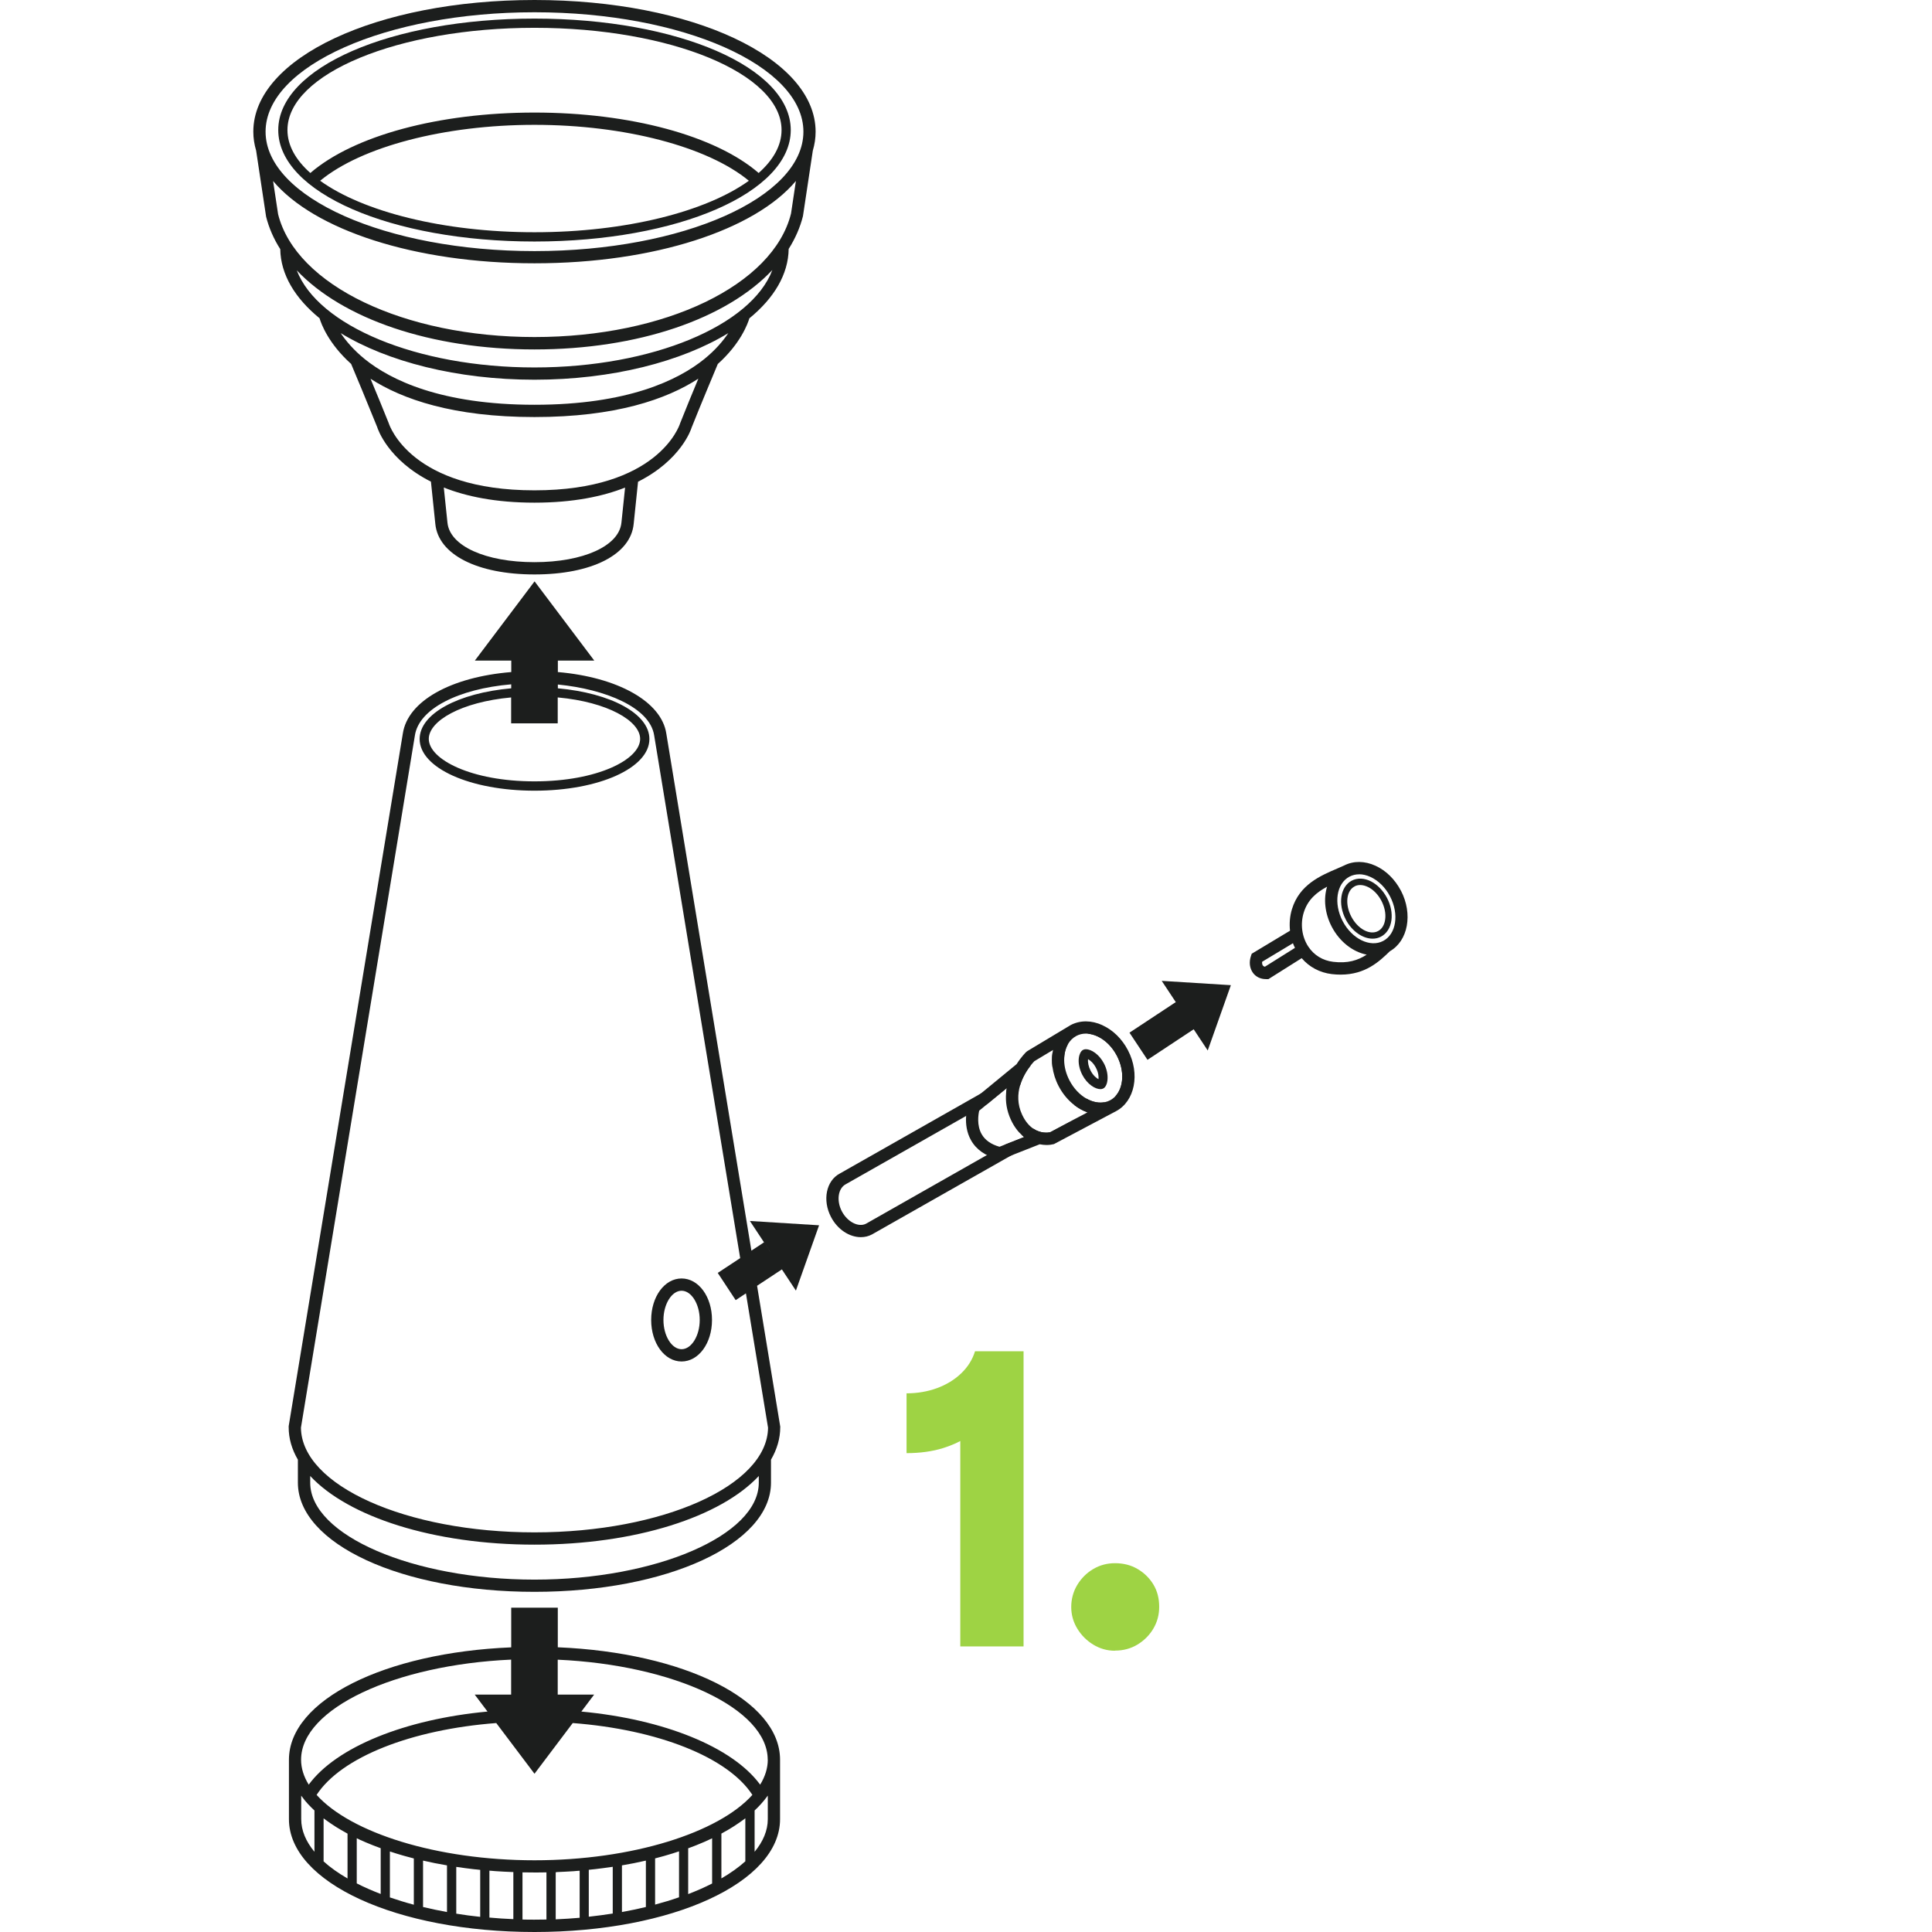 <svg xmlns="http://www.w3.org/2000/svg" fill="none" viewBox="0 0 130 130" height="130" width="130">
<g clip-path="url(#clip0_1463_6539)">
<path fill="#1C1E1D" d="M37.533 110.847V108.177H34.398V110.847C25.897 111.198 19.442 114.39 19.442 118.408V122.408C19.442 126.667 26.701 130 35.965 130C45.23 130 52.488 126.667 52.488 122.408V118.412C52.488 118.412 52.488 118.408 52.488 118.404C52.488 114.39 46.033 111.198 37.533 110.842V110.847ZM51.663 118.404C51.663 118.979 51.482 119.545 51.149 120.085C49.287 117.547 44.663 115.686 39.118 115.167L39.978 114.026H37.528V111.677C45.335 112.028 51.658 114.97 51.658 118.408L51.663 118.404ZM50.152 125.244C49.704 125.648 49.16 126.035 48.541 126.395V123.378C48.567 123.365 48.593 123.348 48.62 123.334C48.861 123.203 49.089 123.071 49.309 122.931C49.34 122.909 49.37 122.891 49.406 122.869C49.608 122.737 49.801 122.606 49.989 122.469C50.016 122.448 50.047 122.43 50.073 122.408C50.099 122.386 50.126 122.368 50.152 122.347V125.244ZM21.774 122.351C21.8 122.368 21.827 122.39 21.849 122.408C21.879 122.43 21.914 122.456 21.945 122.478C22.125 122.61 22.314 122.742 22.512 122.865C22.547 122.887 22.582 122.913 22.617 122.935C22.837 123.071 23.065 123.203 23.302 123.334C23.328 123.352 23.355 123.365 23.385 123.383V126.399C22.766 126.039 22.222 125.657 21.774 125.249V122.351ZM24.005 123.69C24.075 123.725 24.145 123.76 24.22 123.796C24.488 123.918 24.764 124.033 25.049 124.147C25.111 124.169 25.168 124.195 25.23 124.217C25.357 124.265 25.484 124.314 25.616 124.362V127.44C25.041 127.22 24.501 126.983 24.005 126.729V123.686V123.69ZM26.235 124.581C26.512 124.674 26.797 124.761 27.087 124.845C27.14 124.858 27.188 124.876 27.241 124.889C27.438 124.946 27.64 124.999 27.846 125.051V128.164C27.284 128.015 26.749 127.848 26.235 127.673V124.581ZM28.466 125.196C28.988 125.315 29.524 125.425 30.077 125.517V128.656C29.524 128.555 28.988 128.445 28.466 128.318V125.196ZM30.696 125.618C30.727 125.622 30.758 125.626 30.788 125.631C31.148 125.684 31.517 125.732 31.89 125.776C31.952 125.785 32.013 125.789 32.075 125.793C32.154 125.802 32.233 125.811 32.312 125.82V128.981C31.763 128.924 31.227 128.854 30.701 128.766V125.622L30.696 125.618ZM32.927 125.872C32.988 125.877 33.05 125.881 33.115 125.886C33.181 125.89 33.243 125.894 33.309 125.903C33.691 125.929 34.081 125.951 34.477 125.965C34.499 125.965 34.521 125.965 34.542 125.965V129.135C33.998 129.113 33.458 129.078 32.931 129.029V125.864L32.927 125.872ZM21.304 120.775C22.955 118.232 27.688 116.375 33.392 115.94L35.965 119.352L38.538 115.94C44.246 116.375 48.975 118.232 50.626 120.775C48.343 123.317 42.551 125.174 35.965 125.174C29.379 125.174 23.587 123.317 21.304 120.775ZM37.449 125.969C37.844 125.951 38.231 125.934 38.617 125.908C38.683 125.903 38.745 125.899 38.81 125.89C38.876 125.886 38.938 125.881 39.004 125.877V129.043C38.477 129.091 37.937 129.122 37.392 129.148V125.978C37.392 125.978 37.432 125.978 37.454 125.978L37.449 125.969ZM39.618 125.815C39.697 125.807 39.776 125.798 39.851 125.789C39.913 125.785 39.974 125.776 40.035 125.771C40.409 125.727 40.773 125.679 41.138 125.626C41.168 125.622 41.199 125.618 41.23 125.613V128.757C40.703 128.841 40.167 128.911 39.618 128.972V125.811V125.815ZM41.849 125.517C42.402 125.425 42.938 125.315 43.46 125.196V128.318C42.938 128.445 42.402 128.555 41.849 128.656V125.517ZM44.08 125.047C44.281 124.994 44.483 124.942 44.685 124.884C44.734 124.871 44.782 124.858 44.83 124.841C45.124 124.757 45.41 124.669 45.691 124.573V127.664C45.177 127.844 44.642 128.006 44.08 128.156V125.043V125.047ZM46.31 124.366C46.442 124.318 46.569 124.27 46.696 124.221C46.754 124.199 46.811 124.178 46.863 124.156C47.228 124.011 47.583 123.857 47.917 123.695V126.737C47.421 126.992 46.881 127.229 46.306 127.449V124.371L46.31 124.366ZM34.393 111.672V114.026H31.943L32.804 115.167C27.258 115.686 22.639 117.547 20.773 120.085C20.439 119.545 20.259 118.983 20.259 118.404C20.259 114.961 26.582 112.024 34.389 111.672H34.393ZM20.268 122.408V120.827C20.268 120.827 20.303 120.867 20.316 120.889C20.435 121.056 20.566 121.218 20.711 121.376C20.711 121.376 20.716 121.381 20.72 121.385C20.856 121.534 21.006 121.679 21.159 121.824V124.603C20.584 123.91 20.268 123.172 20.268 122.404V122.408ZM35.157 129.161V125.987C35.425 125.991 35.693 125.995 35.961 125.995C36.229 125.995 36.501 125.995 36.769 125.987V129.161C36.501 129.166 36.233 129.17 35.961 129.17C35.688 129.17 35.425 129.17 35.157 129.161ZM51.663 120.827V122.408C51.663 123.172 51.346 123.914 50.776 124.603V121.824C51.1 121.521 51.381 121.205 51.619 120.88C51.632 120.862 51.649 120.84 51.663 120.823V120.827Z"></path>
<path fill="#1C1E1D" d="M18.858 16.764C18.885 18.472 19.851 20.066 21.502 21.414C21.611 21.779 22.09 23.109 23.627 24.488C23.86 25.037 24.799 27.289 25.379 28.734C25.418 28.87 26.108 30.951 28.997 32.409L29.291 35.245C29.489 37.313 32.11 38.653 35.965 38.653C39.82 38.653 42.442 37.318 42.639 35.25L42.933 32.413C45.823 30.96 46.508 28.883 46.538 28.769C47.122 27.298 48.071 25.041 48.299 24.492C49.836 23.113 50.314 21.779 50.424 21.419C52.08 20.066 53.045 18.463 53.068 16.751C53.507 16.053 53.836 15.315 54.029 14.543L54.692 10.139C54.815 9.721 54.881 9.3 54.881 8.865C54.881 3.89 46.573 0 35.965 0C25.357 0 17.045 3.89 17.045 8.861C17.045 9.291 17.111 9.717 17.234 10.13L17.905 14.578C18.099 15.342 18.419 16.075 18.858 16.764ZM41.814 35.166C41.664 36.734 39.258 37.827 35.961 37.827C32.663 37.827 30.261 36.734 30.108 35.166L29.862 32.804C31.363 33.401 33.348 33.823 35.961 33.823C38.573 33.823 40.558 33.401 42.06 32.809L41.814 35.175V35.166ZM45.761 28.492C45.704 28.677 44.233 32.993 35.961 32.993C27.688 32.993 26.222 28.677 26.152 28.462C25.796 27.57 25.313 26.398 24.931 25.485C27.074 26.868 30.498 28.062 35.961 28.062C41.423 28.062 44.848 26.868 46.99 25.48C46.608 26.398 46.121 27.579 45.761 28.488V28.492ZM47.386 24.163C45.651 25.564 42.262 27.236 35.965 27.236C29.669 27.236 26.279 25.564 24.544 24.163C23.785 23.548 23.271 22.929 22.924 22.415C26.064 24.33 30.744 25.55 35.965 25.55C41.186 25.55 45.867 24.33 49.006 22.415C48.659 22.933 48.145 23.548 47.386 24.163ZM35.965 24.725C28.026 24.725 21.396 21.906 19.969 18.191C23.047 21.445 28.975 23.513 35.965 23.513C42.955 23.513 48.887 21.445 51.97 18.169C50.56 21.897 43.921 24.725 35.965 24.725ZM35.965 0.825C45.941 0.825 54.06 4.43 54.06 8.861C54.06 13.291 45.941 16.896 35.965 16.896C25.989 16.896 17.87 13.287 17.87 8.861C17.87 4.435 25.989 0.825 35.965 0.825ZM35.965 17.717C44.053 17.717 50.802 15.456 53.555 12.176L53.226 14.371C52.023 19.188 44.764 22.679 35.969 22.679C27.175 22.679 19.912 19.192 18.713 14.415L18.375 12.18C21.128 15.456 27.873 17.717 35.961 17.717H35.965Z"></path>
<path fill="#1C1E1D" d="M35.965 16.251C45.634 16.251 53.208 12.957 53.208 8.751C53.208 4.545 45.634 1.251 35.965 1.251C26.297 1.251 18.723 4.545 18.723 8.751C18.723 12.957 26.297 16.251 35.965 16.251ZM21.542 12.163C24.312 9.871 29.902 8.4 35.965 8.4C42.029 8.4 47.619 9.871 50.389 12.163C47.518 14.231 42.13 15.627 35.965 15.627C29.801 15.627 24.413 14.231 21.542 12.163ZM35.965 1.871C45.134 1.871 52.589 4.957 52.589 8.751C52.589 9.783 52.036 10.762 51.048 11.64C48.141 9.129 42.403 7.574 35.965 7.574C29.529 7.574 23.794 9.129 20.883 11.64C19.895 10.762 19.342 9.783 19.342 8.751C19.342 4.957 26.797 1.871 35.965 1.871Z"></path>
<path fill="#1C1E1D" d="M45.862 86.025C44.717 86.025 43.816 87.25 43.816 88.818C43.816 90.385 44.717 91.611 45.862 91.611C47.009 91.611 47.909 90.385 47.909 88.818C47.909 87.25 47.009 86.025 45.862 86.025ZM45.862 90.785C45.2 90.785 44.642 89.885 44.642 88.818C44.642 87.751 45.2 86.851 45.862 86.851C46.526 86.851 47.083 87.751 47.083 88.818C47.083 89.885 46.526 90.785 45.862 90.785Z"></path>
<path fill="#1C1E1D" d="M51.825 84.225L51.408 83.593L50.56 84.155L44.835 49.362C44.51 47.197 41.537 45.564 37.537 45.221V44.449H39.987L35.97 39.118L31.952 44.449H34.402V45.221C30.354 45.555 27.434 47.162 27.105 49.362L19.425 95.962V96.028C19.421 96.792 19.64 97.525 20.044 98.219V99.765C20.044 103.883 27.034 107.111 35.961 107.111C44.887 107.111 51.878 103.883 51.878 99.765V98.219C52.282 97.525 52.501 96.792 52.501 96.028V95.993L50.942 86.517L52.611 85.415L53.555 86.842L55.114 82.447L50.459 82.157L51.821 84.217L51.825 84.225ZM37.533 46.929C40.905 47.237 43.074 48.515 43.074 49.718C43.074 51.101 40.216 52.576 35.961 52.576C31.706 52.576 28.852 51.096 28.852 49.718C28.852 48.515 31.021 47.237 34.393 46.929V48.673H37.528V46.929H37.533ZM51.057 99.769C51.057 103.304 44.145 106.289 35.965 106.289C27.785 106.289 20.874 103.304 20.874 99.769V99.317C23.438 102.065 29.159 103.936 35.965 103.936C42.771 103.936 48.492 102.065 51.057 99.317V99.769ZM51.68 96.063C51.641 99.953 44.606 103.11 35.965 103.11C27.324 103.11 20.285 99.953 20.25 96.063L27.917 49.489C28.185 47.707 30.819 46.354 34.398 46.047V46.315C30.841 46.631 28.237 48.018 28.237 49.727C28.237 51.676 31.631 53.204 35.965 53.204C40.299 53.204 43.697 51.676 43.697 49.727C43.697 48.018 41.094 46.635 37.537 46.315V46.06C40.725 46.372 43.737 47.601 44.018 49.489L49.805 84.656L48.295 85.652L49.502 87.483L50.192 87.027L51.68 96.067V96.063Z"></path>
<path fill="#1C1E1D" d="M79.175 67.519L79.113 67.431L76 69.486L77.212 71.313L80.321 69.258L81.265 70.685L82.823 66.29L78.169 66L79.175 67.519Z"></path>
<path fill="#1C1E1D" d="M74.183 68.983C73.445 68.645 72.685 68.64 72.044 68.974C72.035 68.974 72.031 68.983 72.022 68.987L69.133 70.722L69.058 70.779C69.023 70.809 68.72 71.112 68.404 71.604L65.168 74.265L65.133 74.384C65.115 74.436 64.738 75.657 65.335 76.72C65.695 77.361 66.319 77.795 67.188 78.006L67.315 78.037L69.959 76.996C70.121 77.027 70.275 77.044 70.42 77.044C70.613 77.044 70.784 77.018 70.92 76.983L75.087 74.774C76.365 74.103 76.729 72.258 75.895 70.665C75.5 69.909 74.894 69.312 74.191 68.992L74.183 68.983ZM67.254 77.163C66.683 77.001 66.279 76.715 66.051 76.311C65.717 75.719 65.827 75.003 65.888 74.735L66.468 74.259L67.746 73.211C67.725 73.325 67.709 73.442 67.698 73.561C67.651 74.115 67.73 74.722 68.026 75.358C68.235 75.804 68.49 76.137 68.763 76.383C68.813 76.428 68.863 76.47 68.913 76.509L67.698 76.988L67.254 77.163ZM70.661 76.188C70.505 76.22 70.022 76.275 69.531 75.947C69.265 75.768 68.997 75.477 68.777 75.007C68.442 74.288 68.471 73.603 68.642 73.025C68.818 72.433 69.141 71.954 69.371 71.667C69.474 71.537 69.559 71.447 69.603 71.402L70.854 70.651C70.841 70.715 70.829 70.779 70.82 70.845C70.776 71.147 70.775 71.466 70.818 71.79C70.876 72.222 71.013 72.664 71.236 73.088C71.511 73.616 71.884 74.05 72.305 74.371C72.575 74.576 72.864 74.736 73.159 74.844C73.164 74.846 73.168 74.847 73.173 74.849L72.805 75.045L70.661 76.188ZM74.692 74.037C74.59 74.09 74.484 74.129 74.374 74.155C73.968 74.25 73.519 74.159 73.1 73.92C72.657 73.666 72.249 73.245 71.965 72.702C71.729 72.252 71.612 71.781 71.605 71.343C71.598 70.935 71.688 70.556 71.865 70.251C72.001 70.02 72.187 69.832 72.422 69.707C72.615 69.602 72.839 69.549 73.067 69.549C73.1 69.549 73.134 69.55 73.167 69.553C73.384 69.567 73.611 69.627 73.836 69.729C74.371 69.975 74.841 70.441 75.153 71.038C75.685 72.057 75.613 73.185 75.034 73.78C74.935 73.883 74.821 73.969 74.692 74.037Z"></path>
<path fill="#1C1E1D" d="M73.167 69.553C73.568 69.428 74.01 69.466 74.442 69.665C74.938 69.894 75.364 70.306 75.645 70.842C75.926 71.378 76.022 71.966 75.926 72.502C75.825 73.073 75.513 73.521 75.056 73.766L75.043 73.775L75.034 73.78C75.613 73.185 75.685 72.057 75.153 71.038C74.841 70.441 74.371 69.975 73.836 69.729C73.611 69.627 73.384 69.567 73.167 69.553ZM71.865 70.251L70.82 70.845C70.776 71.147 70.775 71.466 70.818 71.79L71.605 71.343C71.598 70.935 71.688 70.556 71.865 70.251ZM73.1 73.92L72.305 74.371C72.575 74.576 72.864 74.736 73.159 74.844L74.374 74.155C73.968 74.25 73.519 74.159 73.1 73.92ZM70.661 76.188L72.805 75.045L58.674 83.062C58.437 83.189 58.182 83.246 57.923 83.246C57.159 83.246 56.36 82.737 55.917 81.889C55.324 80.757 55.592 79.444 56.514 78.961L69.371 71.667C69.141 71.954 68.818 72.433 68.642 73.025L67.698 73.561C67.709 73.442 67.725 73.325 67.746 73.211L66.468 74.259L56.909 79.685C56.387 79.962 56.272 80.792 56.646 81.507C57.023 82.223 57.77 82.605 58.279 82.337L67.698 76.988L68.913 76.509C68.863 76.47 68.813 76.428 68.763 76.383L69.531 75.947C70.022 76.275 70.505 76.22 70.661 76.188Z" clip-rule="evenodd" fill-rule="evenodd"></path>
<path fill="#1C1E1D" d="M94.262 59.929C93.867 59.174 93.261 58.576 92.559 58.256C91.83 57.922 91.079 57.913 90.442 58.238C90.289 58.309 90.13 58.374 89.972 58.445C88.844 58.928 87.439 59.525 86.934 61.171C86.789 61.646 86.75 62.142 86.802 62.625L84.225 64.175L84.177 64.315C84.032 64.737 84.084 65.154 84.313 65.466C84.51 65.734 84.826 65.883 85.186 65.883C85.204 65.883 85.222 65.883 85.239 65.883H85.349L87.588 64.473C88.097 65.07 88.805 65.448 89.612 65.545C89.823 65.571 90.021 65.58 90.214 65.58C91.882 65.58 92.818 64.689 93.52 64.008C94.745 63.31 95.083 61.505 94.267 59.933L94.262 59.929ZM91.448 58.827C91.694 58.827 91.957 58.888 92.216 59.007C92.752 59.253 93.222 59.718 93.533 60.315C94.157 61.51 93.951 62.853 93.072 63.314C92.194 63.775 90.969 63.174 90.346 61.984C89.722 60.789 89.928 59.446 90.807 58.985C91.004 58.884 91.219 58.831 91.448 58.831V58.827ZM85.112 65.049C85.055 65.035 85.006 65.009 84.976 64.969C84.932 64.908 84.914 64.816 84.927 64.715L87 63.468C87.039 63.573 87.083 63.679 87.136 63.78L85.112 65.049ZM89.709 64.719C89.006 64.636 88.409 64.271 88.027 63.687C87.601 63.033 87.487 62.181 87.724 61.408C87.992 60.535 88.598 60.039 89.296 59.665C89.05 60.469 89.138 61.457 89.612 62.361C90.148 63.384 91.044 64.056 91.962 64.236C91.369 64.623 90.684 64.838 89.709 64.719Z"></path>
<path fill="#1C1E1D" d="M73.068 70.599C72.997 70.599 72.94 70.612 72.879 70.642C72.699 70.735 72.629 70.985 72.602 71.121C72.536 71.486 72.62 71.925 72.826 72.324C73.155 72.957 73.691 73.286 74.047 73.286C74.113 73.286 74.174 73.273 74.236 73.242C74.565 73.071 74.662 72.28 74.284 71.56C73.954 70.928 73.419 70.599 73.063 70.599H73.068ZM73.915 72.618C73.77 72.539 73.551 72.364 73.384 72.039C73.248 71.78 73.186 71.494 73.213 71.27C73.357 71.35 73.577 71.525 73.744 71.85C73.919 72.184 73.933 72.456 73.915 72.618Z"></path>
<path fill="#1C1E1D" d="M90.552 61.87C90.969 62.669 91.698 63.161 92.361 63.161C92.558 63.161 92.747 63.117 92.923 63.025C93.305 62.823 93.555 62.432 93.625 61.927C93.691 61.444 93.586 60.908 93.327 60.416C93.067 59.925 92.69 59.534 92.26 59.31C91.803 59.077 91.338 59.06 90.956 59.257C90.192 59.657 90.007 60.825 90.552 61.865V61.87ZM91.153 59.639C91.267 59.578 91.395 59.551 91.526 59.551C91.698 59.551 91.878 59.6 92.066 59.692C92.422 59.872 92.738 60.201 92.953 60.614C93.168 61.027 93.261 61.475 93.204 61.87C93.155 62.239 92.984 62.515 92.725 62.651C92.167 62.946 91.359 62.506 90.925 61.676C90.49 60.847 90.591 59.933 91.149 59.644L91.153 59.639Z"></path>
<g clip-path="url(#clip1_1463_6539)">
<path fill="#9ED344" d="M64.616 94.395L66.074 95.562C65.957 95.912 65.665 96.261 65.209 96.592C64.752 96.932 64.169 97.214 63.459 97.438C62.749 97.661 61.923 97.778 60.99 97.778V93.754C61.729 93.754 62.409 93.637 63.051 93.404C63.683 93.171 64.227 92.84 64.674 92.412C65.121 91.985 65.432 91.489 65.607 90.925H68.873V110.783H64.616V94.395Z"></path>
<path fill="#9ED344" d="M75.026 111.074C74.501 111.074 74.015 110.938 73.568 110.666C73.121 110.394 72.761 110.034 72.489 109.587C72.217 109.14 72.081 108.654 72.081 108.129C72.081 107.604 72.217 107.089 72.489 106.642C72.761 106.195 73.121 105.835 73.568 105.573C74.015 105.31 74.501 105.184 75.026 105.184C75.59 105.184 76.095 105.31 76.543 105.573C76.99 105.835 77.349 106.185 77.612 106.623C77.874 107.06 78 107.556 78 108.119C78 108.644 77.874 109.13 77.612 109.577C77.349 110.025 76.99 110.384 76.543 110.656C76.095 110.929 75.59 111.065 75.026 111.065V111.074Z"></path>
</g>
</g>
<defs>
<clipPath id="clip0_1463_6539">
<rect transform="translate(17.045)" fill="white" height="130" width="95.909"></rect>
</clipPath>
<clipPath id="clip1_1463_6539">
<rect transform="translate(61 90.925)" fill="white" height="20.149" width="17"></rect>
</clipPath>
</defs>
</svg>
